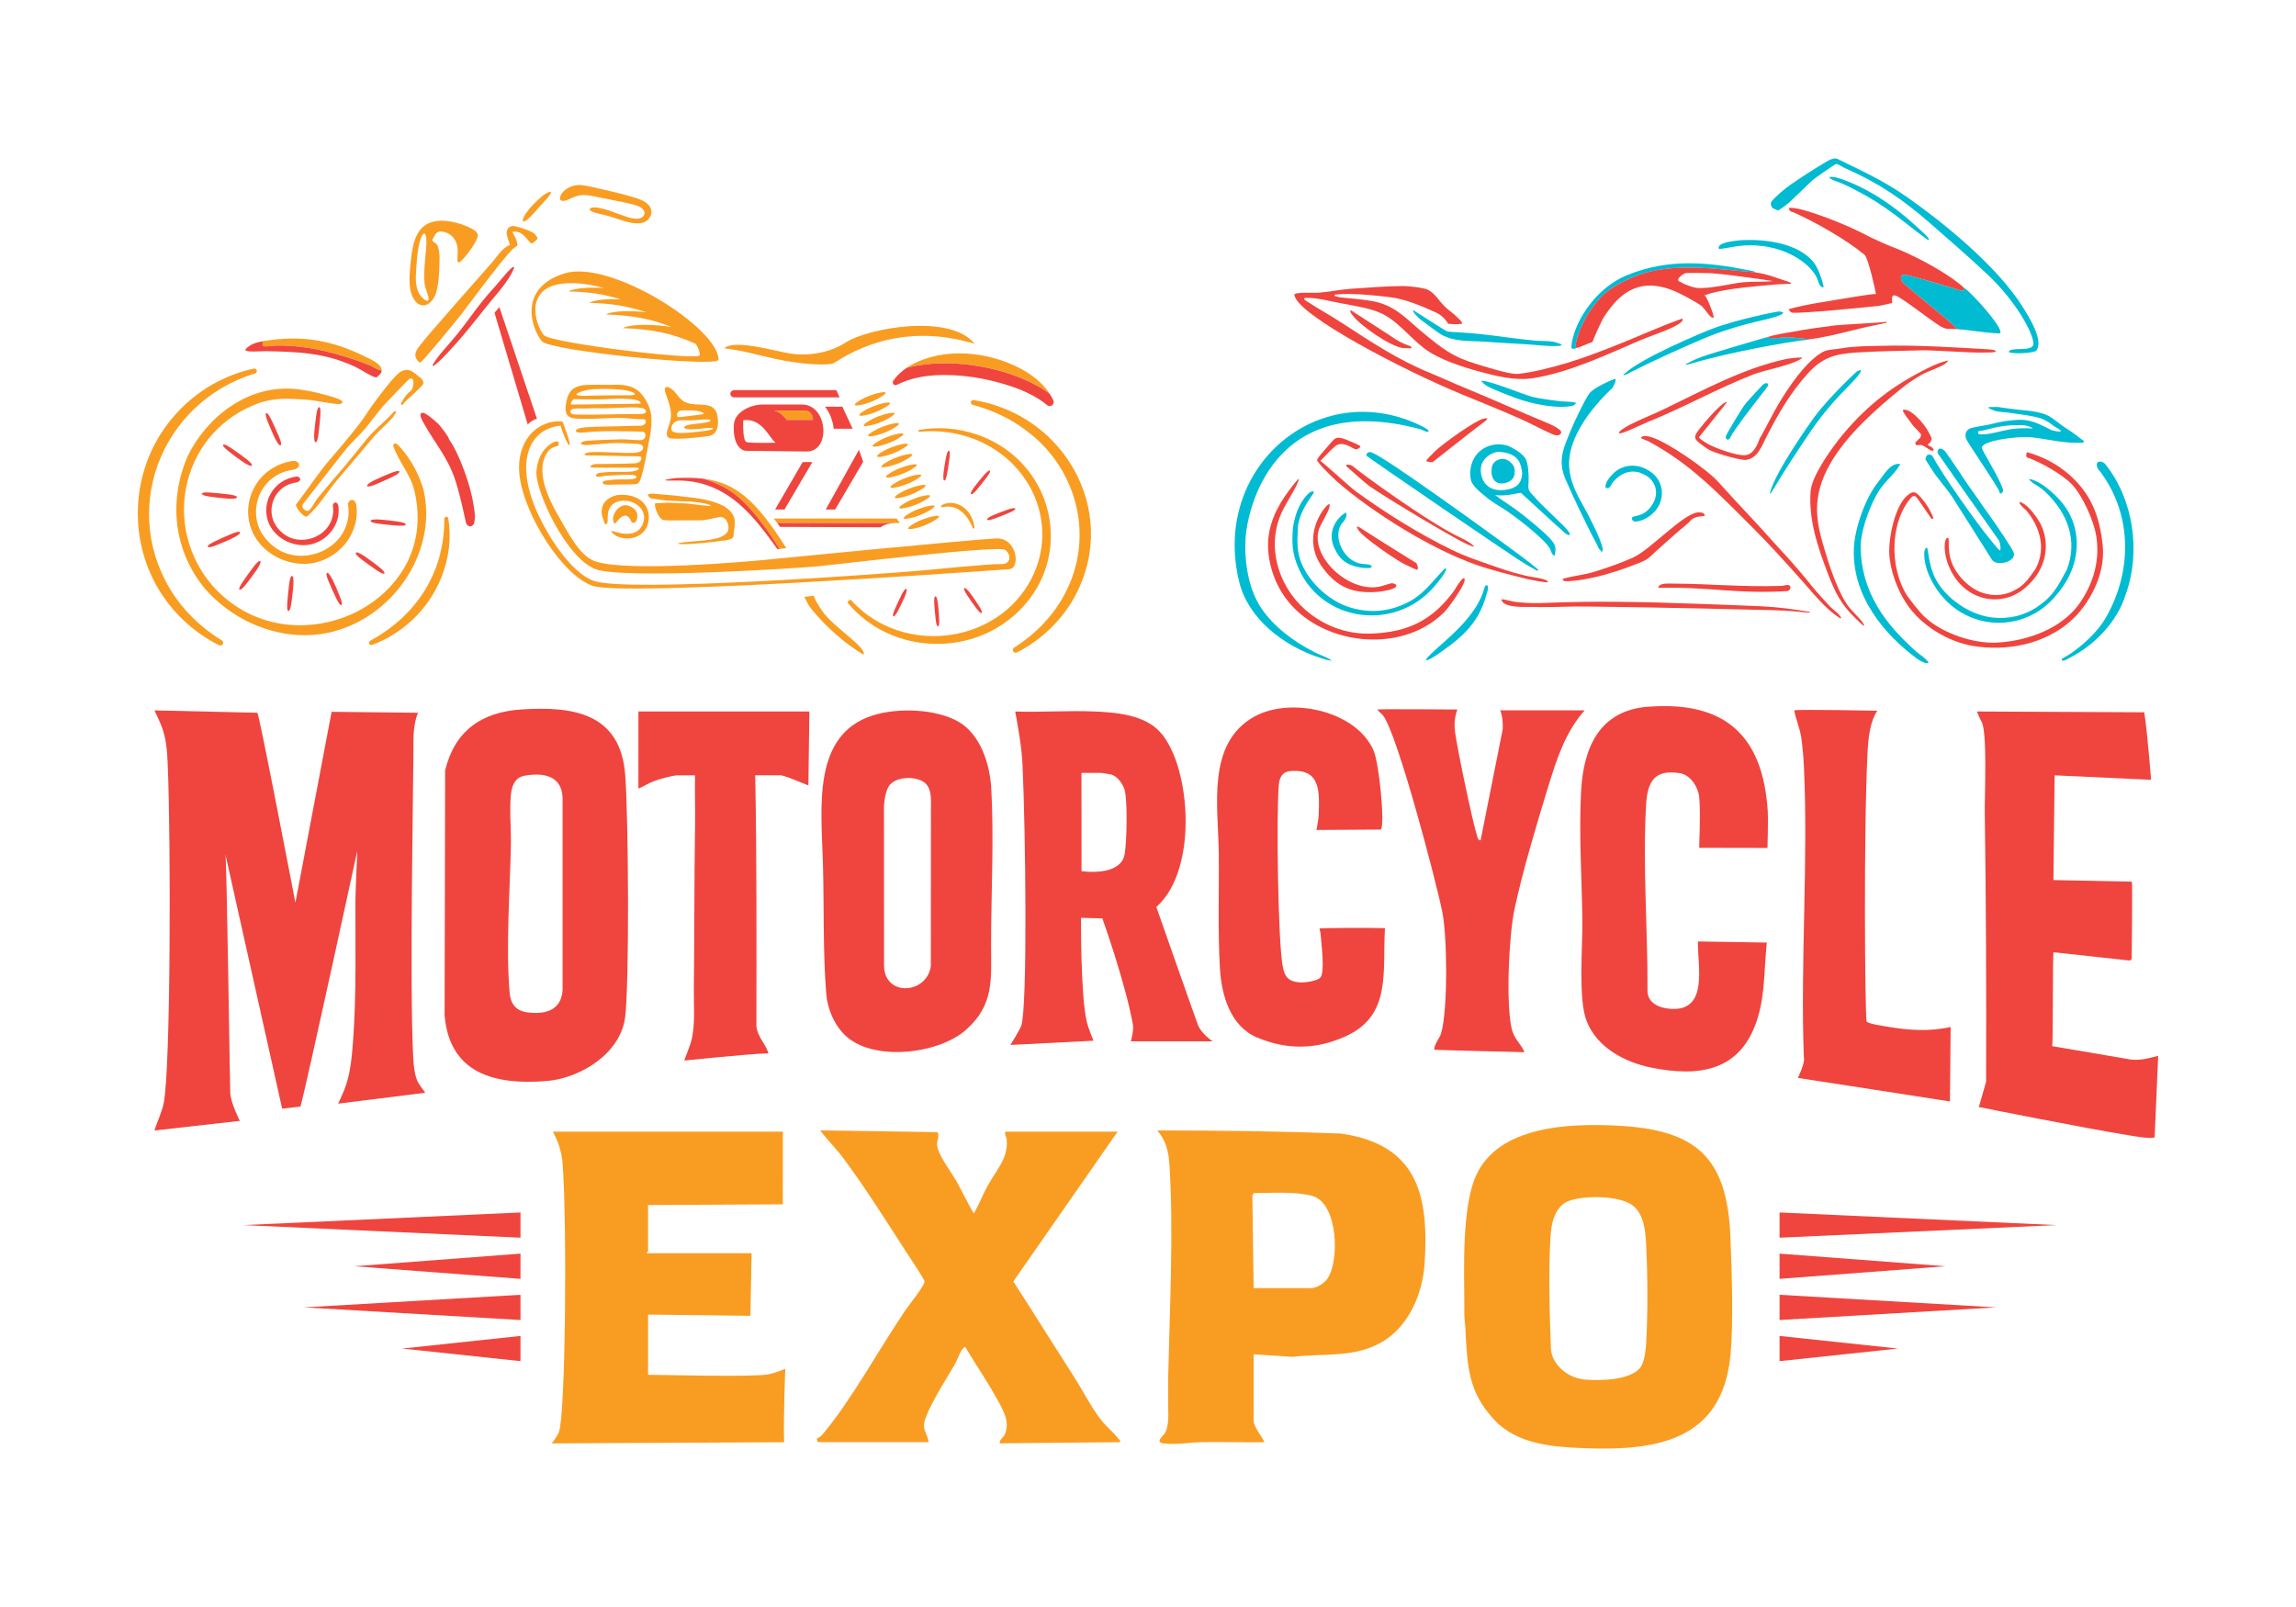 <svg xmlns="http://www.w3.org/2000/svg" id="Layer_4" data-name="Layer 4" viewBox="0 0 1000 700"><defs><style>      .cls-1 {        fill: #ef453e;      }      .cls-2 {        fill: #f99d22;      }      .cls-3 {        fill: #00bbd2;      }    </style></defs><g><path class="cls-2" d="M479.61,618.59c-4.37-5.64-8.13-13.09-12.03-19.17-8.79-13.71-17.41-27.55-26.23-41.22l45.42-65.27h-48.5c-1.31,0,.15,2.69.22,3.45.68,8.31-4.7,13.45-8.43,20.31-2.12,3.89-3.65,8.08-5.94,11.88-2.75-4.51-4.91-9.39-7.51-13.98-2.31-4.07-8.43-11.93-8.5-16.19-.02-1.4,1.31-4.37.05-5.25l-50.89-.75c3.03,4.17,6.78,7.74,9.87,11.88,9.48,12.71,19.13,28,27.78,41.43,1.15,1.78,7.72,11.5,7.75,12.48.06,1.86-6.79,10.26-8.29,12.47-11.45,16.83-23.58,39.34-36.32,54.4-.72.85-2.24,1.52-2.32,1.64-.04.07.39,1.5.47,1.5h48.24c-.16-2.34-1.98-4.78-2.05-7.13-.15-5.2,10.65-21.81,13.68-27.13.74-1.29,2.87-7.52,4.36-7.17,4.16,7.1,8.94,13.96,12.94,21.15,2.8,5.01,6.95,11.03,4.22,16.98-.59,1.29-2.32,2.18-2.21,3.82l52.43-.52c.23-.91-.37-1.05-.78-1.58-2.14-2.77-5.37-5.41-7.42-8.05Z"></path><path class="cls-2" d="M334.3,598.71c-7.98,1.18-42.51.2-52.04.14v-26.22l44.57.53.52-27.27h-45.62c-.14-.38.52-.63.52-.79v-20.19l58.7-.31.03-31.67h-100.15c1.02,2.22,2.03,4.01,2.75,6.42.68,2.26,1.29,5.11,1.46,7.46,2,27.09,1.26,109.45-1.6,116.94-.75,1.98-3.13,4.99-3.13,4.99l101.2-.52c-.36-10.7.52-31.99.52-31.99,0,0-4.78,2.05-7.74,2.49Z"></path><path class="cls-2" d="M583.82,493.75c-26.5-1-53.16-1.33-79.75-1.34,3.75,4.44,4.9,9.18,5.27,14.92,1.85,29.1.1,63.16-.55,92.57-.01.52.01,1.05,0,1.57-.08,3.31.07,6.65,0,9.96-.04,2.23.16,4.63,0,6.82-.14,1.92-.38,4.04-1.3,5.78-.72,1.39-4.83,4.22-.56,4.73,5.49.66,11.36-.49,16.78-.57,9-.14,18.03.15,27.03.02-1.03-2.12-4.72-6.98-4.72-9.17v-29.1l17.05,1.09c13.39-1.61,27,.59,39.07-6.59,11.53-6.85,17.5-21.03,18.34-34.1,1.92-29.89-3.21-51.92-36.65-56.59ZM578.23,556.87c-1.44,2.12-4.75,4.23-7.31,4.23h-24.91l-.55-40.1c-.02-.44.53-1.32.81-1.32,5.44,0,11.43-.34,16.78,0,2.53.16,6.69.6,9.06,1.43,10.64,3.73,11.32,28.08,6.11,35.77Z"></path><path class="cls-2" d="M704.1,490.31c-20.61-1.02-51.68.04-61.34,22.02-6.06,13.81-5.08,40.27-4.99,55.58,0,.17,0,.35,0,.52,0,.35,0,.7,0,1.05,0,.17,0,.35,0,.52.01.7-.02,1.4,0,2.1,0,.17,0,.35,0,.52.05,2.29.42,4.51.52,6.82,0,.1-.01.26,0,.52.87,15.46,1.22,26.21,12.31,38.29,10.19,11.09,26.11,12.09,40.36,12.6,31.13,1.12,59-3.69,62.69-40.13,1.43-14.17.61-37.26.02-51.94-1.4-34.96-15.08-46.76-49.58-48.48ZM716.97,584.98c-.18,3.07-.75,8.77-2.83,11.07-4.7,5.23-17.12,5.4-23.67,4.89-8.54-.66-14.76-7.45-14.97-13.35-.21-5.9-1.48-35.06.03-51.4.46-4.98,2.57-10.99,7.49-12.96,6.6-2.65,22.55-2.55,28.17,1.93,4.97,3.96,5.47,11.34,5.78,17.29.65,12.71.76,29.86,0,42.52Z"></path><path class="cls-2" d="M298.35,175.15c-1.69-.85-2.78-2.33-3.94-3.82-1.3-1.93-5.53-4.78-4.75-.73,1.27,4.14,3.52,8.52,2.18,12.97l-.03.12c-.4,2.14-1.98,4.63-1.16,6.42.8,1.12,2.37.92,3.58.99,2,.04,4.02-.05,5.96-.24,2.79-.32,5.65-.47,8.44-.92,3.12-.44,4.17-3.21,4.1-6.48-.3-10.32-8.64-5.59-14.37-8.31ZM296.22,178.91c.79-.23,2.07-.15,3.33-.16,1.26.02,2.26.04,3.23.13h.11c1.1.12,2.39.35,3.34.92.11.08.21.15.24.28.05.4-1.3.52-3.04.73-2.26.28-5.27.66-6.98.86-.6.04-1.24.2-1.52-.36-.32-.85.31-2.18,1.28-2.41ZM310.44,186.81c-.56.42-1.74.61-2.53.76-2.55.27-14.32,2.2-15.31-.03l-.04-.07c-.53-1.16.18-2.6,1.07-3.36,2.02-1.79,5.46-.77,8.13-1.04,1.06.1,8.5-1.09,7.58.3-1.75,1.41-11.07.97-11.44,2.83.95,1.31,5.08.73,6.86.59.81-.04,6.03-.89,5.67.02Z"></path><path class="cls-2" d="M147.52,176.05h.04s.04,0,.04,0c.49-.05,1.5-.15,1.53-.87.02-.49.04-1.11-6.44-2.91-3.18-.89-6.45-1.64-7.01-1.74-1.63-.31-3.43-.61-5.66-.93l-.11-.02c-22.15-2.7-40.13,12.63-48.13,29.01-4.23,9.7-5.8,20.11-4.56,30.13,1.27,10.25,5.49,19.9,12.2,27.9,11.25,12.79,27.51,20.07,43.31,20.07,4.5,0,8.96-.59,13.26-1.81,26.95-7.66,44.55-35.92,38.42-61.71-2.02-6.74-5.16-12.54-9.6-17.76l-.06-.07c-1.54-1.82-2.31-2.38-2.94-2.14-.25.1-.54.36-.52,1.05l.03.15c1.06,3.03,2.69,5.84,4.27,8.56,1.91,3.3,3.89,6.7,4.8,10.44,6.31,26.07-8.35,44.28-24.17,52.63-18.15,9.58-44.84,9.97-63.55-10.76-10.95-12.57-15.07-29.6-11.01-45.57,4.03-15.83,15.18-28.2,30.6-33.93,6.98-2.59,13.5-2.17,20.4-1.72,2.69.17,5.18.6,7.59,1,2.31.39,4.7.8,7.25.98Z"></path><path class="cls-2" d="M140.26,240.12c-6.57,2.99-16.82,3.49-24.1-4.98-4.21-4.61-5.68-11.03-3.96-17.2,1.71-6.14,6.33-10.87,12.34-12.65,1.12-.33,2.32-.59,3.65-.77l.17-.02.16-.07c.55-.25,1.82-.85,1.72-2.03-.11-1.16-1.39-1.5-1.87-1.62l-.22-.06-.23.03c-7.61.95-14.12,5.46-17.42,12.05-4.09,7.94-2.96,17.64,2.81,24.15,4.64,5.46,11.95,8.67,19.03,8.67,1.79,0,3.57-.21,5.28-.63,11.46-2.85,19.17-13.83,17.57-25l-.03-.13c-.16-.6-.53-2.01-1.72-2.11-.74-.07-1.34.39-1.78,1.35l-.15.33.06.36c0,.05.02.11.03.16,0,.03.01.06.02.09,1.24,8.49-3.22,16.38-11.38,20.1Z"></path><path class="cls-2" d="M156.27,184.98c-4.47,5.72-9.23,11.3-13.77,16.62-3.13,3.67-6.04,8.07-8.98,11.96-.55.72-4.2,5.82-4.56,6.17-.69.65,3.46,6.36,4.92,5.13,4.9-4.11,8.93-11.08,13.15-15.96,5.2-6.02,10.38-12.32,15.56-18.4,2.53-2.97,5.69-5.48,8.28-8.46.6-.69,1.09-1.71,1.84-2.56l-.99-.34c-4.12,4.73-9.67,8.73-13.44,13.94-.05.06-8.25,10.1-8.25,10.1-.3.31-11.09,12.94-11.64,13.77-.23.34-.47.57-.57.72-.26.39-.51.91-.89,1.46-.82,1.18-1.22,2.26-2.36,3.2-1.15.94-4-1.33-2.37-3.08.21-.23,17.66-22.67,19.18-24.43,2.42-2.79,5.43-5.4,7.82-8.3,3.78-4.59,6.05-8.2,10.39-12.52.83-.82,8.4-8.87,8.79-8.97,2.47-1.23,2.01,4.34.19,5.51-1.12.72-2.54,2.72-3.13,3.82-.24.45-.89,1.46-.89,1.46.14.05.23.74.72.57,2.02-2.52,4.75-4.5,6.89-6.76,1.81-1.92,3.4-2.45,1.18-4.99-.21-.24-.71-.37-1.03-.67-.79-.71-1.75-1.56-2.94-2.22-1.69-.94-2.79-.78-4.58,0-2.6,1.13-9.68,10.84-11.8,13.65-2.34,3.11-4.32,6.53-6.73,9.6Z"></path><path class="cls-2" d="M114.63,150.75c1.36.39,4.58-.28,6.13-.28,14.08,0,27.02,3.49,40.03,8.51,1.9.73,3.44,2.27,5.43,2.33.05-2.88-5.1-4.91-7.22-5.97-14.28-7.12-27.42-9.46-43.78-6.84-.07.01-.15.02-.22.04-.83.27-.81,2.07-.36,2.19Z"></path><path class="cls-2" d="M181.63,156.77c.24.34.99,1.11,1.37,1.17.77.11,16.06-18.71,17.52-20.51,2-2.47,17.54-23.8,22.87-29.01.43-.42,1.83-1.17,2-1.71.03-.11-.4-1.98-.48-2.18-.25-.61-1.75-3.56-1.75-3.56,1.57-.23,2.84-.02,4.16.92,1.13.81,2.86,3,3.92,4.12,1.14.13,2.5-1.78,2.64-1.72l.27-.68c-.21-.11-.9-1.38-1.19-1.68-1.33-1.36-8.47-3.66-9.77-3.49-1.61.21-2.36,1.28-2.53,2.8-.16,1.43,1.52,5.46,1.52,5.46-3.24.98-5.99,5.4-8.04,7.8-2.22,2.6-27.21,30.65-31.09,35.76-1.51,1.99-3.17,4.02-1.42,6.49Z"></path><path class="cls-2" d="M229.69,95.65c1.84-1.51,3.8-3.97,5.48-5.81,1.36-1.59,2.84-2.97,4.09-4.63l.05-.07c2.34-3.35-2.24-.56-3.29.4-2.58,2.16-5.17,4.78-6.99,7.44-1.15,1.62-2.59,5.06.66,2.67Z"></path><path class="cls-2" d="M266.25,231.42c-.01.13-.17.03.05.26.97,1.01,1.61,1.7,3.32,2.27,6.23,2.08,13.03-1.32,12.96-8.64-.08-7.59-7.09-10.42-13.82-9.65-.02,0-.09.01-.11.02-3.7.94-6.4,2.96-6.61,6.92-.09,1.77.7,3.51,1.15,4.94.15.48.3.82.54.8.86-.06.96-.86.92-2.17-.12-4.2,1.33-7.58,6.35-8.03,6.12-.54,11.74,4.67,8.66,10.75-2.1,4.14-6.82,4.09-10.75,3.04-.84-.22-1.6-.52-2.37-.6-.17-.02-.28-.04-.3.09Z"></path><path class="cls-2" d="M268.34,227.63c2.08-2.93,4.86-4.82,6.63-.4.19.47.86.57,1.37.43,1.1-.5,1.36-2.32,1.19-3.67-.27-1.74-1.83-2.95-3.38-3.58l-.1-.04c-3.13-1.28-6.1,1.6-6.91,4.51-.39,1.48.22,4.11,1.19,2.75Z"></path><path class="cls-2" d="M248.63,86.43c1.41-.67,2.85-1.25,4.39-1.4,2.79-.29,5.59.48,8.32,1.02,4.78,1.01,9.7,1.82,14.47,3.03,1.41.38,3.15.97,4.07,1.95,1.85,1.88.35,4.06-2.03,4.22-1.73.21-3.57-.4-5.2-.92-4.24-1.33-8.34-3.32-12.79-3.95-2.02-.2-4.02.36-2.5,1.5l.05.03c.78.52,2.06.86,3.07,1.07,1.91.39,3.89.92,5.86,1.54,4.23,1.17,9.58,3.76,13.95,2.38,2.4-.83,4.07-3.55,3.18-5.94-.72-2.25-3.32-3.61-5.54-4.39-7.01-2.3-14.32-3.82-21.55-5.44-2.16-.46-4.46-.8-6.6-.22-2.43.56-5.38,2.64-5.88,5.12-.22,2.65,3.33,1.11,4.72.4Z"></path><path class="cls-2" d="M190.11,126.88c.7-2.57.97-5.25,1.12-7.92.06-3.61.78-9.05-.73-12.04-.31-.57-.79-.97-1.3-1.32-.53-.42-1.18-.67-.75-1.42.52-.93,1.09-2.42,2.12-3.01,1-.67,2.89-.27,4.29.35,2.56,1.16,4.3,3.92,4.42,6.8.11,1.23.03,2.71-.04,3.84-.02,1.11-.26,2.21.78,2.07,1.85-.74,8.94-10.21,8.01-12.28l-.02-.05c-.6-1.31-1.73-1.9-3.87-2.95-1.97-.93-4.09-1.63-6.3-2.12-5.22-1.3-11.67-1.1-15.08,3.64-3.06,4.09-3.5,10.18-4.07,15.35-.36,4.98-1.06,11.05,2.07,15.22,3.61,4.48,8.23.65,9.34-4.16ZM181.25,117.28c.26-3.5.48-6.92,1.17-10.35l.03-.13c2.01-8.51,3.99-5.31,3.04,2.24-.36,4.82-1.03,9.73-.55,14.55.28,2.06,1.42,4.54,1.65,5.89.53,2.76-1.75,1.22-2.8.03-3.07-3.12-2.81-8.13-2.53-12.23Z"></path><path class="cls-2" d="M279.31,171.53c-3.42-3.85-8.16-4.12-13.07-3.9-3.19.07-6.33-.1-9.53,0-4.05.07-7.84.69-9.45,5.15l-.03.09c-.78,2.36-1.53,6.13-.1,8.01,1.09,1.33,3.1,1.4,4.7,1.5,7.71.41,15.93-.86,23.61,0,1.3.17,2.95.25,4.11.22.84-.01,1.49.01,1.69.78.27,1.38-1.31,2.2-2.51,2.09-1.42,0-2.91-.02-4.35.05-6.36.31-12.66.15-19.05.59-1.12.09-2.44.23-3.46.6-.82.32-1.55.9-.72,1.43.91.44,2.11.32,3.15.24,8.47-.88,17.14-.49,25.65-.36,1.58.42,1.5,2.73.13,3.43-.38.2-.84.28-1.36.29-2.64-.02-5.31-.39-7.96-.38-5.01.22-10.03.25-15.05.63-.77-.02-4.11.84-2.02,1.68,1.14.34,2.58.14,3.81.07,1.94-.15,3.88-.35,5.82-.5,3.88-.33,7.72-.28,11.57-.05,1.5.29,4.64-.32,5.23,1.53.16,2.33-3.12,2.54-4.78,2.55-5.81.16-11.76-.52-17.56-.35-.98.03-2.5.21-3.15.85-.32.45.52.58.91.58,4.04.09,18.68.36,22.72.45.35.01.76.03.96.3.29.39.2,1.23-.46,1.88-.53.55-1.51.81-2.31.83-5.59.29-11.16.23-16.75.32-2.17,0-4.21,1.69-.54,1.57,4.49,0,10.47,0,14.94,0,1.3.03,3.59-.1,3.97.18.38.28.02.57-.43.83-.59.33-1.49.59-2.25.67-4.09.42-8.23-.09-12.3.4-1.14.18-3.06,0-3.55,1.24-.03.26.17.46.55.57,1.22.3,2.52-.27,3.86-.37,3.63-.17,7.49-.52,11.12-.38.8,0,3.16.59,1.67,1.49-.82.4-2,.45-2.95.48-3.23.04-5.74-.06-8.66.37-.71.09-1.45.13-2.06.42-.95.41-.75,1.08.32,1.43,1.81.3,2.95-.03,5.29.03,2.04-.03,4.2-.07,6.15-.1,1.5-.02,2.48,0,3.08-.48,1.3-1.26,1.71-4.05,2.27-5.88,1.16-5.09,2.08-10.3,3.05-15.41.44-2.85.71-5.78.39-8.63-.63-3.25-2.14-6.6-4.34-9ZM258.09,169.55c3.2-.21,16.25-.51,18.48,2.03v.03c-.14.53-1.36.54-1.98.58-5.63,0-11.33-.02-16.94.18-1.92.02-3.94.19-5.83-.11-.46-.09-.74-.23-.75-.41.44-1.25,5.63-2.23,7.03-2.3ZM248.83,175.23c.32-.68.46-.86,1.04-1.36.03-.02,9.82.26,12.83.07,3.88-.22,7.62-.41,11.73-.1,1.43.14,3.21.31,4.25,1.12l.04.03c1.5,1.29-2.04.76-2.79.89-2.93.04-5.92.08-9.67.13-7.32.05-14.67.29-17.38.19-.44-.13-.22-.65-.07-.96ZM279.08,180.35c-9.3-.11-18.69.46-27.98.22-.73,0-1.67-.05-2.21-.45l-.05-.04c-.66-.45-.63-1.35.2-1.79,2.06-.71,5.01-.2,7.19-.39,1.74-.07,3.27-.12,4.99-.07,5.5.14,11.56-.6,16.93-.29.85.07,1.65.13,2.41.56.46.27.76.66.79,1.02.08.97-1.42,1.25-2.28,1.23Z"></path><path class="cls-2" d="M285.98,215.17c-4.16-.47-4.69.29-2.49,1.92,1.82.33,4.78.65,6.71.96l9.15.4h.05c2.63.03,5.58.46,7.87.94l.12.03c6.28,1.62-2.21.71-4.66.31-.76-.1-1.88-.22-2.95-.37l-9.07-.41c-1.62.23-3.65.11-5.16.26-1.14.08,1.14,7.11,3.54,7.32,2.6.33,5.82.08,9,.1,2.4-.01,4.89.08,7.27.02,6.88-.39,9.73-3.75,11.66,1.45,1.96,6.04-6.14,7.07-13.71,7.62-1.96.16-3.77.3-5.51.51-4.73.6-1.93.9,1.63.77,5.02-.19,10.04-.78,14.9-1.42,2.63-.45,5.28-.46,5.16-2.53.19-3.05,1.53-6.39-.69-9.42-2.75-4.15-10.12-5.97-16.39-6.75-4.62-.61-9.46-1.15-14.17-1.5-.74-.05-1.51-.13-2.27-.22Z"></path><path class="cls-2" d="M376.04,285.17c1.86-2.89-12.63-11.69-17.64-18.63-1.55-2.28-3.07-4.42-3.97-7.02l-4.05.45c.65,1.56,1.79,3.75,2.81,5.06,6.44,7.9,14.15,14.84,22.85,20.13Z"></path><path class="cls-2" d="M442.89,284.21c9.53-4.84,17.86-12.37,23.55-21.48,22.49-36.6-.91-81.67-42.35-88.48-1.42-.18-1.69,1.8-.44,2.11,8.5,2.25,16.51,5.98,23.47,11.3,22.12,16.51,29.77,46.37,16.67,70.97-.16.32-1.16,2.1-1.29,2.36-.19.32-.67,1.03-.87,1.36-1.87,3.02-4.12,6.01-6.54,8.6-3.9,4.28-8.44,8-13.38,11.15-1.29.85-.18,2.75,1.19,2.1Z"></path><path class="cls-2" d="M162,280.93c5.4-1.96,10.47-4.91,14.96-8.59,13.56-10.96,21.15-29.23,18.28-46.54-.19-1.05-1.71-.88-1.72.14,0,2.78-.14,5.54-.49,8.26-.34,2.68-.92,5.43-1.57,8.04-2.83,10.52-8.79,20.09-16.83,27.4-4.03,3.68-8.55,6.83-13.42,9.52-.42.22-.62.73-.45,1.18.18.5.74.76,1.24.58Z"></path><path class="cls-2" d="M75.64,265.74c1.14,1.2,2.6,2.92,3.83,4.02,4.74,4.56,10.13,8.42,15.99,11.31.55.27,1.24.08,1.56-.45.35-.57.17-1.31-.4-1.66-5.36-3.29-10.27-7.23-14.51-11.79-1.11-1.1-2.41-2.78-3.44-3.95-.78-1.07-1.65-2.19-2.42-3.27-24.86-36.25-6.85-84.54,34.86-97.31.53-.16.86-.7.74-1.25-.12-.58-.7-.95-1.28-.83-6.37,1.35-12.54,3.76-18.25,7.01-5.68,3.3-10.89,7.47-15.35,12.35-20.98,22.67-22.67,57.83-4.06,82.46.87,1.11,1.84,2.26,2.72,3.37Z"></path><path class="cls-2" d="M396.51,159.18c-.57.34-1.12.69-1.67,1.07,20.17-5.37,47.67.43,62.36,11.28-3.05-4.75-7.83-8.32-12.7-10.99-14.41-7.51-33.41-9.52-47.99-1.36Z"></path><path class="cls-2" d="M425.18,189.18c-7.99-2.7-16.61-3.37-24.81-1.93-.21.04-.37.24-.35.46.02.23.23.4.46.38,11.69-1.17,23.55,1.59,33.28,8.06,17.67,11.72,25.26,33.82,16.63,53.49-12.59,28.55-50.89,36.1-74.62,16.63-1.72-1.45-3.44-3.01-4.93-4.69-.36-.43-.43-.35-1.23.05-.53.73-.59.79-.2,1.2,1.19,1.4,2.45,2.77,3.8,4.01,17.3,16.52,45.44,18.19,64.77,4.17,31.57-22.79,23.7-69.45-12.79-81.84Z"></path><path class="cls-2" d="M258.19,255.2c13.34,4.56,156.73-5.51,181.31-7.26,5.18-.37,3.39-13.65-5.36-13.4-8.74.25-95.9,8.83-101.26,9.36-5.36.53-60.87,5.62-74.14.42-6.49-2.54-11.37-12.39-15.9-20.23-6.1-10.55-9.19-21.09-3.96-27.71.9-1.14,2.47-1.78,4.06-2.14.84-1.1.43-2.39-1.14-1.87-2.24.75-7.23,3.96-8.15,12.67-.86,8.13,12.7,37.83,25.59,42.84,11.78,4.58,88.05-.33,97.1-1.21,8.33-.81,78.49-9.27,81.41-7.16,2.93,2.1,2.52,6.44-1.7,6.2-4.21-.23-33.55,2.7-33.55,2.7-16.74,1.52-129.61,9.84-143.94,4.6-9.75-3.57-19.08-18.4-23.56-27.65-11.4-23.55-4.85-38.55,9.11-39.94,0,0,2.81,8.52,3.84,8.4,1.03-.12-2.95-10.19-2.95-10.19-9.83-1.17-20.95,7.61-18.61,24.35,2.34,16.73,18.46,42.66,31.8,47.22Z"></path><path class="cls-2" d="M363.36,158.06c14.67-9.6,35.3-16.12,61.12-8.28-10.53-13.4-46.54-6.87-56.12-.61-6.85,4.48-16.06,5.97-23.52,4.92-7.46-1.05-24.75-6.52-29.49-2.37,9.99,1.29,10.97,2.11,22.56,4.65,11.59,2.55,23.5,2.97,25.45,1.7Z"></path><path class="cls-2" d="M350.85,178.85l-13.6-.03c3.63,1.08,5.38,4.13,5.38,4.13h11.43c.31-1.59-.99-3.86-3.2-4.09Z"></path><path class="cls-2" d="M319.58,214.89c10.08,7.43,19.92,24.23,19.92,24.23l2.96-.39c-13.17-20.86-22.18-28.43-35.89-30.18,4.27,1.36,9,3.38,13.01,6.34Z"></path><path class="cls-2" d="M397.05,228.69c-.51.39-1.54.91-1.49,1.55.45.47,1.57.14,2.24.06,3.34-.65,6.77-2.02,9.58-3.83.56-.38,1.23-.78,1.56-1.32.05-.07.05-.2.04-.24l-.03-.05c-.51-.41-1.62-.08-2.32,0-3.34.65-6.78,2.02-9.58,3.82Z"></path><path class="cls-2" d="M407.01,220.37c-.51-.41-1.62-.08-2.32,0-3.34.65-6.78,2.02-9.58,3.82-.51.39-1.54.91-1.49,1.55.45.47,1.57.14,2.24.06,3.34-.65,6.77-2.02,9.58-3.83.56-.38,1.23-.78,1.56-1.32.05-.07.05-.2.04-.24l-.03-.05Z"></path><path class="cls-2" d="M405.08,215.88c-.51-.41-1.62-.08-2.32,0-3.34.65-6.78,2.02-9.58,3.82-.51.39-1.54.91-1.49,1.55.45.47,1.57.14,2.24.06,3.34-.65,6.77-2.02,9.58-3.83.56-.38,1.23-.78,1.56-1.32.05-.07.05-.2.04-.24l-.03-.05Z"></path><path class="cls-2" d="M403.14,211.4c-.51-.41-1.62-.08-2.32,0-3.34.65-6.78,2.02-9.58,3.82-.51.39-1.54.91-1.49,1.55.45.47,1.57.14,2.24.06,3.34-.65,6.77-2.02,9.58-3.83.56-.38,1.23-.78,1.56-1.32.05-.07.05-.2.04-.24l-.03-.05Z"></path><path class="cls-2" d="M401.2,206.91c-.51-.41-1.62-.08-2.32,0-3.34.65-6.78,2.02-9.58,3.82-.51.39-1.54.91-1.49,1.55.45.47,1.57.14,2.24.06,3.34-.65,6.77-2.02,9.58-3.83.56-.38,1.23-.78,1.56-1.32.05-.07.05-.2.04-.24l-.03-.05Z"></path><path class="cls-2" d="M399.27,202.43c-.51-.41-1.62-.08-2.32,0-3.34.65-6.78,2.02-9.58,3.82-.51.39-1.54.91-1.49,1.55.45.47,1.57.14,2.24.06,3.34-.65,6.77-2.02,9.58-3.83.56-.38,1.23-.78,1.56-1.32.05-.07.05-.2.04-.24l-.03-.05Z"></path><path class="cls-2" d="M397.33,197.94c-.51-.41-1.62-.08-2.32,0-3.34.65-6.78,2.02-9.58,3.82-.51.39-1.54.91-1.49,1.55.45.47,1.57.14,2.24.06,3.34-.65,6.77-2.02,9.58-3.83.56-.38,1.23-.78,1.56-1.32.05-.07.05-.2.04-.24l-.03-.05Z"></path><path class="cls-2" d="M395.39,193.45c-.51-.41-1.62-.08-2.32,0-3.34.65-6.78,2.02-9.58,3.82-.51.39-1.54.91-1.49,1.55.45.47,1.57.14,2.24.06,3.34-.65,6.77-2.02,9.58-3.83.56-.38,1.23-.78,1.56-1.32.05-.07.05-.2.04-.24l-.03-.05Z"></path><path class="cls-2" d="M393.46,188.97c-.51-.41-1.62-.08-2.32,0-3.34.65-6.78,2.02-9.58,3.82-.51.39-1.54.91-1.49,1.55.45.47,1.57.14,2.24.06,3.34-.65,6.77-2.02,9.58-3.83.56-.38,1.23-.78,1.56-1.32.05-.07.05-.2.04-.24l-.03-.05Z"></path><path class="cls-2" d="M391.52,184.48c-.51-.41-1.62-.08-2.32,0-3.34.65-6.78,2.02-9.58,3.82-.51.39-1.54.91-1.49,1.55.45.47,1.57.14,2.24.06,3.34-.65,6.77-2.02,9.58-3.83.56-.38,1.23-.78,1.56-1.32.05-.07.05-.2.04-.24l-.03-.05Z"></path><path class="cls-2" d="M389.59,180c-.51-.41-1.62-.08-2.32,0-3.34.65-6.78,2.02-9.58,3.82-.51.39-1.54.91-1.49,1.55.45.47,1.57.14,2.24.06,3.34-.65,6.77-2.02,9.58-3.83.56-.38,1.23-.78,1.56-1.32.05-.07.05-.2.04-.24l-.03-.05Z"></path><path class="cls-2" d="M387.65,175.51c-.51-.41-1.62-.08-2.32,0-3.34.65-6.78,2.02-9.58,3.82-.51.39-1.54.91-1.49,1.55.45.47,1.57.14,2.24.06,3.34-.65,6.77-2.02,9.58-3.83.56-.38,1.23-.78,1.56-1.32.05-.07.05-.2.04-.24l-.03-.05Z"></path><path class="cls-2" d="M385.71,171.02c-.51-.41-1.62-.08-2.32,0-3.34.65-6.78,2.02-9.58,3.82-.51.39-1.54.91-1.49,1.55.45.47,1.57.14,2.24.06,3.34-.65,6.77-2.02,9.58-3.83.56-.38,1.23-.78,1.56-1.32.05-.07.05-.2.04-.24l-.03-.05Z"></path><path class="cls-2" d="M245.77,119.11c-20.01,6.32-14.53,23.5-9.83,29.49,3.39,4.33,77.01,11.59,77.01,8.08,0-13.72-47.16-43.89-67.18-37.57ZM270.27,130.36c-5.31-.2-10.89.12-13.72,1.59,10,.18,16.26,1.32,24.98,4.05-6.22-.68-14.11-.8-17.69.96,11.72.47,19.42,1.82,28.52,5.46-6.38-1.01-16.85-1.61-21.14.5,13.1.52,21.18,2.14,31.79,6.84,1.18,1.81,1.81,3.48,1.76,4.92-.1,2.67-64.99-5.28-67.87-8.68-3.98-4.71-8.81-21.31,9.37-22.57,5.22-.36,11.01.45,16.84,2.04-5.82-.36-12.46-.15-15.63,1.49,9.14.17,15.17,1.13,22.8,3.39Z"></path><path class="cls-2" d="M410.46,220.98c6.49-1.63,11.06,3.43,13.21,9.01.06.16.23.27.41.25.22-.02.37-.22.35-.43-.17-1.62-.64-3.24-1.4-4.73-2.28-4.71-8.06-7.72-12.93-4.97-.48.27-.17,1.02.36.88Z"></path><polygon class="cls-2" points="389.73 227.83 391.88 227.84 390.52 225.87 337.02 225.87 338.47 227.77 389.73 227.83"></polygon></g><g><path class="cls-3" d="M786.01,147.55c-4.07-.32-6.57-1.04-11.34-.36-.12.02-.22.03-.3.03-1.96.2-5.51-.13-4.82-.35,0,0-23.49,6.77-28.56,8.62-1.43.52-7.2,2.99-6.79,3.4.29.3,7.73-2.45,24.47-5.95,16.74-3.5,25.78-4.65,27.2-4.77,1.03-.09,2.19-.29,3.27-.53-.83.08-1.45.02-3.13-.11Z"></path><path class="cls-3" d="M686.48,151.6c-.1-.39-.15-.75-.17-1.09-.05-1.04.22-1.96.55-3.07,1.76-5.94,5-11.87,9.07-16.44.55-.61,3.79-5.9,17.35-11.03,15.52-5.88,35.69-2.55,49.53-1.47.6.05,1.19.12,1.77.2-.2-.55-1.96-.78-2.36-.86-18.83-3.81-35.55-5.29-53.61,2.03-12.83,5.2-22.23,18.87-24.03,29.47-.09.53-.26,1.96-.02,2.34.4.6,1.36.16,1.92-.07Z"></path><path class="cls-3" d="M854.76,126.57c-.84.1-2.34-.5-2.8-.68-.02,0-.03-.02-.05-.02-1.57-.55-19.59-5.81-21.74-6.14-2.18-.33-2.68.4-1.95,2.62.51,1.55,21.83,17.85,24.15,21.03,0,0-.03,0-.03,0,6.03.41,12.25,1.66,18.3,1.85,3.92.12-10.83-16.97-15.78-20.34.24.36.49.85.46,1.29-.07.24-.28.35-.57.38Z"></path><path class="cls-3" d="M596.53,196.9c-.07,0-1.42.12-1.43,1.57,0,.29,66.48,45.84,69.48,47.38.93.48,2.62,1.55,3.65,2.06.35.17,1.56,1.27,1.72.25-1.17-.9-2.29-2-3.51-2.93-10.24-7.9-52.42-38.25-63.79-45.23-1.32-.81-4.91-3.17-6.13-3.09Z"></path><path class="cls-3" d="M575.22,286.66c1.46.47,3.43,1.1,4.86,1.12-2.15-1.6-4.97-2.37-7.39-3.6-9.3-4.73-17.99-11.2-23.46-19.43-5.81-8.76-7.44-21.25-6.66-31.27.72-9.18,10.27-64.3,76.3-46.45.6.16,3.09,1.76,3.33.74.21-.9-5.77-3.48-6.78-3.9-43.56-18.03-87.68,21.08-75.68,69.66,3.9,15.79,18.94,27.79,35.48,33.11Z"></path><path class="cls-3" d="M695.25,236.63c.76,1.36.7,2.08,1.9,3.2.24.22.18.87.69.33,1.39-1.49-4.94-13.48-5.64-14.94-2.98-6.15-7.54-11.93-8.64-20.54-2.18-17.08,17.95-34.91,18.44-35.4.86-.87,2.38-4.51,1.34-4.23-1.1.3-9.13,3.66-11.16,6.4-2.03,2.74-6.77,12.88-7.91,15.7-2.97,7.32-5.98,13-2.62,21.15,2.13,5.2,9.94,21.77,13.6,28.33Z"></path><path class="cls-3" d="M686.46,175.5c-1.99-.7-4.85-.47-7.02-.73-3.08-.37-9.37-1.17-12.33-2-4.67-1.31-17.86-6.86-21.8-6.92-.45.3,1.99,2.11,2.35,2.32,2.52,1.51,12.42,5.25,15.15,6.11,6.69,2.1,15.99,3.8,22.07,2.48.57-.13,1.77-1.18,1.58-1.25Z"></path><path class="cls-3" d="M917.32,268.8c-3.82,6.74-10.52,12.53-15.78,16.09-2.06,1.4-3.83,1.94-3.61,2.54.42,1.17,3.39-.84,4.2-1.26,10.41-5.46,20.1-15.54,23.64-27.09,6.83-18.65,3.44-41.66-8.9-57-1.52-1.72-4.93-1.48-3.14,2.09,14.67,18.32,15.52,43.57,3.59,64.63Z"></path><path class="cls-3" d="M568.75,216.14c-2.2,2.61-3.78,5.99-4.68,9.23-.47,1.71-.81,3.4-1.02,5.07.13.2-.81,6.71.83,12.42,7.93,27.64,43.1,33.87,61.24,12.13,1.47-1.76,3.89-4.74,4.68-6.61.09-.21.11-1.36-.65-.59-4.86,4.92-8.66,10.55-14.89,14-8.17,4.52-16.87,5.55-25.86,2.93-8.99-2.62-17.93-10.52-21.56-19.41-2.78-6.81-1.41-13.39-1.56-15.81.02-.17.04-.34.07-.51,1.18-7.68,6.22-12.76,6.97-14.7,0,0-.96-1.24-3.56,1.85Z"></path><path class="cls-3" d="M774.84,135.67c-.65-.06-18.52,3.48-29.13,7.54-3.59,1.37-30.68,12.56-38.15,19.57-.18.17-.73.38-.29.69,1.27-.41,1.61-.66,2.59-1.16,10.28-5.22,20.45-9.81,31.04-14.37,8.67-3.73,17.36-6.32,26.52-8.41,8.49-1.94,11.49-3.49,7.42-3.87Z"></path><path class="cls-3" d="M772.52,212.88c5.27-8.85,10.76-17.17,16.57-25.67,4.76-6.96,10.08-13.06,16-19.01,5.48-5.52,7.01-8.12,3.75-6.46-.52.27-12.31,11.47-18.39,19.6-2.05,2.75-17.16,24.13-19.46,32.99-.06.22-.37.64.11.66.77-.91.9-1.26,1.4-2.11Z"></path><path class="cls-3" d="M586.35,223.38c-.2-.65-9.43,5.54-5.31,15.06,2.33,5.39,5.59,7.76,11.57,8.8.97.17,4.22.47,4.74-.18.34-.43-.22-.75-.72-1.01-.27-.14-2.41-.38-3.01-.42-8.27-.49-13.85-12.4-8.84-17.99,1.81-2.02,1.8-3.52,1.57-4.27Z"></path><path class="cls-3" d="M891.26,261.29c-.94.85-3.16,2.52-4.51,3.43-5.56,3.51-11.82,4.98-18.72,4.3-8.82-.88-18.7-6.92-23.88-14.93-4.19-6.48-4.06-13.6-4.81-15.53,0,0-1.46-.28-1.23,3.74.2,3.39,1.32,6.96,2.82,9.95,11.72,23.38,40.93,24.92,55.24,6.28,3.08-3.64,5.54-7.9,7-12.68,2.81-9.22,1.28-19.29-5.17-27.02-2.74-3.29-7.65-7.71-11.39-9.33-.85-.37-2.01-.81-2.91-.79-.08.26,1.58,1.59,1.82,1.76,1.97,1.33,3.13,1.79,5.08,3.6,10.22,9.53,14.38,21.68,9.58,34.08-2.56,4.71-4.87,9.47-8.93,13.14Z"></path><path class="cls-3" d="M802.42,79.98c11.53,5.38,18.36,9.9,28.25,17.69,2.96,2.34,5.97,4.65,9.02,6.88.7.08.32-.58.13-.87-.86-1.3-3.72-3.73-5.01-4.93-8.89-8.3-20.07-16.12-31.58-20.32-2.04-.75-4.16-1.56-6.38-1.35-.08.43.2.63.51.84,1.07.72,3.72,1.44,5.06,2.06Z"></path><path class="cls-3" d="M623.33,286.79c1.61-.82,6.03-3.98,8.6-5.93,7.37-5.58,12.77-12,15.29-21.27.26-.95,1.35-3.43.65-4.49-.08-.12-.85-.47-1.24.6-3.22,13.06-17.22,23.12-23.38,29.12-4.8,4.68-.25,2.14.07,1.98Z"></path><path class="cls-3" d="M827.66,202.14c-4.28-.73-6.88,4.41-9.61,7.79-5.73,7.09-10.23,20.24-10.61,28.78-.94,20.98,13.36,37.86,27.86,48.49.83.61,4.17,2.42,4.68,1.38-1.47-2.14-3.37-2.98-5.22-4.62-13.12-11.63-24.14-25.46-24.37-45.8-.08-6.9,4.67-20.83,9.99-27.11,2.36-2.78,5.61-5.78,7.27-8.9Z"></path><path class="cls-3" d="M756.56,107.24c19.63-2.55,33.3,8.2,35.26,15.08.74,2.59,1.82,2.9,2.32,2.9s-1.68-7.72-4.09-10.79c-9.1-11.55-31.24-9.96-32.97-9.68-1,.17-9.46.71-8.48,3.66.72.18,6.81-1.02,7.97-1.17Z"></path><path class="cls-3" d="M630.09,144.27c-.8-.31-14.56-9.17-14.56-9.17-.77.6,2.87,3.87,3.4,4.29,1.59,1.24,8.06,5.94,8.85,6.38,5.88,3.26,12.37,2.61,18.85,3.07,6.05.43,12.1.77,18.15,1.12,4.75.27,9.63,1.09,14.39.7,2.98-.25-1.8-1.67-2.53-1.79-2.66-.45-5.48-.26-8.09-.5-8.14-.73-16.12-2.04-24.22-2.91-.7-.08-6.43-.58-8.44-.68-1.71-.08-5.01-.2-5.81-.51Z"></path><path class="cls-3" d="M774.34,91.64c.4.12,4.35-2.92,4.85-3.34.41-.35,9.66-9.36,10.51-10.03,1.06-.84,9.52-6.84,10.06-6.84.88,0,2.67,1.3,3.64,1.73,14.94,6.59,25.1,13.51,37.31,24.15,8.35,7.28,16.8,14.63,24.83,22.16,13.86,13.01,21.2,28.16,19.94,30.97-1.29,2.86-10.19.47-10.57,2.89,1.11.93,11.14.65,12.09-.74,3.11-4.58-3.46-14.77-5.92-18.72-10.91-17.56-34.1-36.6-51-48.37-9.98-6.95-18.9-10.93-29.65-16.22-1.98-.97-4.68,1.01-6.57,2.13-4.29,2.52-9.61,6-13.73,8.84-2.57,1.78-6.55,5.05-8.48,7.47-1.09,1.36.43,2.94.54,3.03.09.08,1.87.83,2.15.91Z"></path><path class="cls-3" d="M664.31,199.58c-1.79-2.74-6.81-5.14-7.43-5.35-5.58-1.89-12.53.17-15.35,6.36-.97,2.13-1.5,5-.96,8.2.53,3.2,5.79,6.87,6.35,7.39,2.6,2.43,6.02,4.14,8.86,6.05,4.49,3.04,16.51,12.11,19.25,16.68.63,1.05.65,2.75,2.06,3.16.9-3.49.26-5.01-2.03-7.53-3.15-3.46-10.67-9.39-13.33-11.46-3.24-2.54-7.58-5.05-10.58-7.49,5.04.89,10.83-1.27,11.39-.81,1.02.85,15.72,14.57,16.98,15.5.35.26,3.71,3.93,4.23,2.42.13-.37-1.14-1.89-1.43-2.24-2.07-2.36-12.42-11.95-13.41-13.32-1.21-1.67-3.27-2.78-3.26-5.07,0-1.15.07-.79.11-1.64.12-2.79,0-8.59-1.46-10.86ZM661.23,211.01c-2.28,2.48-7.11,2.57-8.21,2.51-7.8-.44-9-8.23-7.54-11.63,1.45-3.39,5.37-5.16,7.39-5.05,9.26.5,9.51,6.16,9.9,7.84.66,2.82-.55,5.26-1.54,6.33Z"></path><path class="cls-3" d="M655,199.91c-1.82-.27-4.77.86-5.25,3.62.02.09.02.17,0,.25-.13.83-.44,3.05.67,4.85,1.2,2.21,3.83,2.31,5.99,1.54,2.66-.95,3.77-3.09,3.17-6.23-.25-1.36-2.18-3.67-4.58-4.03Z"></path><path class="cls-3" d="M872.1,177.58l-2.07-.32-3.77.07c-.41.2-.15.42.09.57.65.39,2.05.92,2.8,1.15,1.58.48,4.25.46,5.92.73,3.31.55,11.94,1.4,15.01,2.95,4.01,2.02,2.35,1.76,6.24,3.95.44.25.89.7,1.33.92.32.84-3.55.04-4.25-.3-4.53-2.28-8.67-4.6-13.96-4.44-3.78.11-8.51.83-12.29,1.89-1.24.35-8.76,1.5-9.26,1.92-.32.27-2.73,1.26-1.5,4.62.52,1.42,14.09,21.27,14.34,22.69.36,2.1,1.94.31,1.66-.68-1.47-5.18-9.47-17.4-9.24-18.42.68-3.04,15.49-4.96,21.51-4.4,5.89.55,13.78,2.57,20.13,2.37.53-.02,3.07.34,2.84-.73-2.27-1.61-4.41-3.5-6.78-4.92-2.46-1.47-4.9-3.6-7.28-5.23-4.74-3.25-11.79-3.02-17.36-3.85-1.04-.16-4.12-.54-4.12-.54ZM884.43,186.61c-2.69-.16-6.08-.06-8.79.38-3.79.6-7.79,1.97-11.5,2.21-1.15.08-2.24-.13-2.24-.13-.55-.06-.42-1.03-.08-1.33.08-.07,1.57-.14,1.96-.24,6.5-1.74,10.7-2.5,17.22-2.27,1.41.05,2.57.39,3.81,1.01,1.1.52-.01.4-.38.37Z"></path><path class="cls-3" d="M699.57,210.42c-.23.58-.32,1.03-.29,1.41l.05.67.66.14c.71.15,1.29-.62,1.56-1.08.14-.22.25-.42.35-.6.22-.39.39-.69.77-1.13,3.18-3.7,7.13-5.15,11.12-4.08l.52.21c1.51.62,2.93,1.2,4.06,2.22.29.27.9.94,1.2,1.31,1.23,1.62,1.8,3.52,1.69,5.65-.15,2.82-2.04,6.08-4.59,7.93-1.49,1.08-3.15,1.47-4.24,1.72-.49.11-.85.2-1.12.33l-.44.2-.08.49c-.04.33.08.68.34.93.29.29.72.43,1.31.43.22,0,.47-.02.74-.06,1.24-.18,2.61-.67,3.86-1.39,4.22-2.43,6.7-6.32,6.8-10.67.02-.92-.07-1.83-.27-2.72-.67-2.96-2.51-5.51-5.16-7.14-1.54-1.05-3.23-1.77-5.02-2.12-3.77-.74-7.66.32-10.42,2.84-1.26,1.15-2.83,3.07-3.39,4.51Z"></path><path class="cls-3" d="M752.17,191.43c.1.04.21.07.33.07.42,0,.92-.32,1.32-1.24,1.11-2.58,8.35-11.94,12.68-17.53,2.49-3.21,3.3-4.28,3.42-4.54.33-.72.04-1.05-.15-1.18-.66-.45-1.83.42-2.1.7-1.11,1.15-5.94,6.34-7.2,7.86-2.12,2.55-8.1,12.98-8.64,14.04v.03c-.4.91-.12,1.58.35,1.79Z"></path><path class="cls-3" d="M865.84,223.57c-2.83-3.87-5.33-7.71-8.14-11.56-1.53-2.09-7.42-11.34-10.69-15.64-1.92-1.55-2.99-1.29-3.18.85,8.36,12.15,26.78,38.11,26.89,38.35.39.91,1.09,4.64.04,4.07-.37-.2-5.77-6.88-6.54-7.88-4.17-5.36-17.75-24.22-22.77-33.43-1.77-.64-2.38-.39-2.86,1.78.83,1.36,1.87,2.93,2.58,4.06,2.99,4.75,6.6,8.4,9.53,12.93,1.85,2.86,16.53,26.21,16.89,26.74,2.24,3.23,11.57.58,9.23-3.68-.31-.95-7.31-11.61-10.95-16.58Z"></path></g><g><path class="cls-1" d="M98.21,372.33l24.68,110.59,7.97-.89c2.62-9.28,24.76-111.41,24.76-111.41,0,0-.79,17.04-.81,21.35-.1,20.42.47,41.02-1.03,61.37-.54,7.25-1.21,15.17-4.01,21.85-.88,2.1-2.49,5.56-2.49,5.56l37.94-4.74s-2.16-2.92-3.04-4.38c-1.6-2.69-2.03-7.66-2.21-10.9-1.72-32.52.24-127.69.1-137.48-.12-8.52,2.02-12.77,2.02-12.77l-37.66-.42-15.78,83.17s-15.68-81.89-16.55-82.76l-44.84-1.03s1.99,4.11,2.87,6.3c2.26,5.55,2.66,11.05,2.91,17.01,1.41,33.1,1.32,132.59-1.74,147.75-.81,4.01-2.81,8.04-4.05,11.94l37.23-4.19s-4.04-7.75-4.2-12.32c-.17-4.57-1.51-100.96-2.09-103.56Z"></path><path class="cls-1" d="M528.16,453.6s-4.94-3.23-6.46-7.28c-1.55-4.11-18.07-51.24-18.07-51.24,19.1-16.86,14.71-64.5.35-77.5-6.97-6.32-18.32-7.3-27.43-7.67-11.41-.46-22.95.39-34.37.02,1.37,7.68,2.8,15.48,3.17,23.31,1.34,28.33,2.24,105.91-.57,113.62-.67,1.84-4.7,8.31-4.7,8.31l36.16-1.83c-.96-2.59-2.21-5.47-2.87-8.13-2.77-11.24-2.54-45.41-2.54-45.41l9.29.24s9.98,27.84,13.31,46.27c.45,2.51-.9,7.29-.9,7.29h35.63ZM489.85,372.01c-1.77,10.12-18.8,7.45-18.8,7.45l-.03-42.79h8.65c.24,0,3.65.54,4.08.64,2.81.68,5.17,3.93,6,6.58,1.44,4.59,1,22.92.09,28.11Z"></path><path class="cls-1" d="M717.75,307.84c-21.15,1.68-28.12,17.75-29.13,36.94-.98,18.54.33,37.61.57,56.11.14,11.44-1.9,34.14,1.82,43.8,4.42,11.47,16.39,17.93,27.94,20.3,21.4,4.4,39.42,1.51,46.52-21.34,3.37-10.85,2.83-21.85,4.05-33.07l-30-.49c-.28,10.27,4.76,30.03-11.3,29.39-4.84-.19-10.44-2.09-10.67-7.68.15-26.51-2.14-54.85-.61-81.24.58-10.05,3.62-15.63,14.84-13.74,4.42.74,7.76,5.88,8.25,10.1.49,4.19.33,12.6.16,17.73-.08,2.56-.13,4.65-.13,4.65l29.74.06s.37-11.98.11-16.13c-2.12-33.04-18.83-48-52.16-45.35Z"></path><path class="cls-1" d="M431.72,343.2c-.62-10.41-4.72-23.33-14.21-28.79-9.93-5.7-26.52-6.21-37.34-2.79-26.57,8.39-22.45,40.21-21.76,64.1.54,18.49-.03,39.06,1.45,57.16.54,6.56,3.34,13.27,8.04,17.92,11.9,11.77,40.68,8.53,52.78-2.17,12.29-10.86,11.01-21.84,10.98-36.69-.03-22.26,1.35-46.78.04-68.73ZM405.46,354.78l-.04,65.99c-1.58,12.18-20.04,13.63-20.38.05l-.03-69.75c.19-2.77.82-7.49,2.82-9.5,3.25-3.26,10.28-3.42,14.16-1.15,4.69,2.74,3.23,9.84,3.47,14.36Z"></path><path class="cls-1" d="M531.33,421.87c.67,11.61,4.53,25.14,16.11,30.03,13.02,5.5,25.76,5.33,38.6-.47,20.15-9.1,16.02-28.08,17.17-47.14-7.07-.21-28.33-.1-28.48.16-.12.22.39,1.49.38,1.73.24,3.82,2.11,17.14-.03,19.62-1.36,1.58-6.87,2.27-8.92,2.13-5.08-.35-6.67-2.44-7.52-7.16-2.01-11.06-2.81-65.67-1.65-79.14.25-2.92,1.64-5.38,4.59-5.69,13.87-1.47,13.08,9.12,12.75,19.37-.05,1.48-.96,6.23-.96,6.23l28.04-.18c1.81-1.86-.61-28.77-3.25-34.64-7.78-17.3-36.18-23.24-51.8-14.59-20.95,11.6-15.8,38.99-15.55,58.87.21,16.65-.45,34.35.51,50.88Z"></path><path class="cls-1" d="M624.66,457.27c13.09.47,26.22.71,39.33,1.05-1.77-4.04-4.55-5.62-5.62-10.37-2.53-11.17-1.18-40.49,1.26-51.94,3.55-16.63,9.56-36.65,14.59-53.05,3.69-12,7.49-24.04,15.99-33.56h-36.86s1.35,2.4,1.15,8.21l-9.64,48.43c-1.17,0-1.32-1.26-1.58-2.09-2-6.29-8.54-37.54-9.53-45-.83-6.28,1.06-9.89,1.06-9.89,0,0-34.92-.27-34.89,0,.05.43,1.89,1.89,2.35,2.45,6.33,7.8,23.44,73.29,25.94,85.87,2.12,10.72,2.44,42.44-.53,52.67-.75,2.58-3.06,4.59-3,7.22Z"></path><path class="cls-1" d="M849.28,479.78l.3-32.44c-9.35,2.1-18.49,1.45-27.86-.18-1.53-.27-8.37-1.22-8.74-2.27-.66-1.92-1.4-81.39.43-117.41.29-5.78.99-12.96,4.22-17.89,0,0-33.12-.67-36.19-.18.74,4.04,2.47,7.77,3.08,11.86.52,3.46.96,8.47,1.13,11.98,2,41.91-1.56,85.39,0,127.46.71,2.06-2.61,8.83-2.61,8.83,0,0,64.54,9.94,66.23,10.25Z"></path><path class="cls-1" d="M278.06,343.49c2.28-.87,4.25-2.29,6.54-3.16,2.18-.83,8.44-2.61,10.5-2.61h7.6c-.11,7.42.14,14.88.02,22.31-.37,23.72-.26,47.54-.52,71.31-.08,7.23.75,16.34-1.45,23.2-.67,2.09-2.81,7.39-2.7,7.43.11.05,25.99-2.77,36.66-3.17-1.45-4.45-4.46-6.63-5.26-11.49.02-35.59.19-74.07-.53-109.59h11.27c.42,0,2.95.86,3.61,1.11,2.24.84,8.29,3.31,8.29,3.31l.42-32.21h-74.46v33.56Z"></path><path class="cls-1" d="M927.66,461.46l-33.83-5.76c.37-1.49.18-39,.53-40.9l32.9,3.57c.43.17,1.1-.4,1.18-.68,0,0,.39-32.91.08-33.64l-34.17-.7.52-45.62,42.02,1.95s-1.58-20.4-2.97-29.41l-72.89-.35s1.22,3.12,1.98,4.37c2.65,4.38,1.34,32.37,1.44,39.47.55,39.08.71,78.3.57,117.45l-3.15,11s45.9,9.2,64.37,12.16c2.3.37,10.73,2,12.2.97l1.54-35.43c-4.23,1.08-7.79,2.13-12.31,1.57Z"></path><path class="cls-1" d="M272.24,443.32c1.88-14.01,1.55-86.18.05-105.86-2.05-26.84-22.64-29.89-45.2-28.43-17.35,1.12-29.04,9.28-33.22,26.56l-.23,106.73c2.21,25.54,22.11,30.33,44.29,28.58,14.84-1.17,32.2-11.94,34.3-27.57ZM229.61,440.97c-5.12-.7-7.22-3.83-7.64-8.61-1.71-19.48.13-44.11.54-63.94.15-7.05-.65-15.19-.01-22.04.38-4.04,1.7-7.79,6.15-8.53,8.09-1.36,15.96.01,16.38,9.58v83.88c-.58,8.85-7.64,10.72-15.41,9.66Z"></path><polygon class="cls-1" points="775.07 539.13 895.79 533.64 775.07 528.14 775.07 539.13"></polygon><polygon class="cls-1" points="775.07 546.07 775.07 557.06 847.41 551.57 775.07 546.07"></polygon><polygon class="cls-1" points="775.07 592.91 826.61 587.42 775.07 581.93 775.07 592.91"></polygon><polygon class="cls-1" points="775.07 574.99 869.4 569.49 775.07 564 775.07 574.99"></polygon><polygon class="cls-1" points="226.69 539.13 226.69 528.14 105.97 533.64 226.69 539.13"></polygon><polygon class="cls-1" points="226.69 557.06 226.69 546.07 154.35 551.57 226.69 557.06"></polygon><polygon class="cls-1" points="226.69 592.91 226.69 581.93 175.15 587.42 226.69 592.91"></polygon><polygon class="cls-1" points="226.69 574.99 226.69 564 132.36 569.49 226.69 574.99"></polygon><path class="cls-1" d="M126.95,210.61c.75-.22,1.54-.39,2.43-.52l.12-.02.11-.05c.36-.17,1.21-.57,1.14-1.35-.07-.77-.93-1-1.25-1.08l-.15-.04-.15.02c-5.07.63-9.41,3.64-11.61,8.03-2.72,5.29-1.97,11.76,1.87,16.1,3.09,3.64,7.96,5.78,12.69,5.78,1.19,0,2.38-.14,3.52-.42,7.64-1.9,12.78-9.22,11.71-16.67l-.02-.09c-.1-.4-.35-1.34-1.15-1.41-.5-.04-.89.26-1.18.9l-.1.22.04.24s.01.07.02.11c0,.02,0,.04.01.06.83,5.66-2.15,10.92-7.58,13.4-4.38,2-11.21,2.33-16.07-3.32-2.8-3.07-3.79-7.35-2.64-11.46,1.14-4.1,4.22-7.25,8.23-8.43Z"></path><path class="cls-1" d="M115.58,152.96c14.29.3,25.72.64,38.87,6.7,3.31,1.52,8.95,5.57,9.83,4.53.74-.88,1.91-1.29,1.94-2.86-1.98-.06-3.53-1.6-5.43-2.33-13.01-5.02-25.95-8.51-40.03-8.51-1.55,0-4.77.66-6.13.28-.45-.13-.46-1.93.36-2.19-1.85.3-3.77.68-5.45,1.55-.58.3-2.65,1.7-2.67,2.26-.03,1.2,6.76.55,8.7.59Z"></path><path class="cls-1" d="M202.87,227.41c.65,2.7,3.68,2.49,3.81-.66.04-.07.07-.13.08-.22.43-2.24-.74-8.1-1.27-10.52-1.04-4.68-2.78-9.85-4.49-14.05-1.45-3.57-3.14-7.3-5.34-10.45-.53-1.82-2.96-4.62-4.16-6.19-.5-.65-2.94-2.85-4.93-4.28-1.03-.74-1.94-1.26-2.41-1.25-2.32.06-.08,3.68.44,4.62,4.48,8.1,10.33,14.84,13.44,24.02,2.08,6.17,3.46,12.63,4.83,18.98Z"></path><path class="cls-1" d="M223.02,118.71c.65-1.23.95-2.08.84-2.36-.11-.31-.68.01-1.58.87-1.15,1.08-2.79,3.02-3.98,4.44-2.89,3.47-6.02,6.74-8.78,10.26-4,5.01-7.26,10-11.52,14.99-3.03,3.78-7.37,8.06-9.62,12.15v.03c-.25,1.96,7.15-5.95,7.84-6.82,7.35-7.77,13.51-16.39,20.51-24.61,2.26-2.7,4.72-5.95,6.29-8.95Z"></path><path class="cls-1" d="M102.5,198.83l.53.39c1.57,1.16,3.85,2.85,5.4,3.47.21.08.4.15.58.19.16.03.39.08.58-.05.33-.29-.04-.76-.16-.92-.54-.68-1.4-1.38-2.08-1.92-2.11-1.58-4.49-3.36-6.87-4.94-.2-.12-.41-.25-.63-.39-.79-.5-1.69-1.07-2.45-1.04h-.07s-.14.11-.14.11l-.02.12c-.03.88,1.88,2.38,4.19,4.11.46.34.86.64,1.14.87Z"></path><path class="cls-1" d="M118.23,187.59c.78,1.79,1.91,4.39,2.94,5.71.14.18.27.33.41.45.12.11.3.27.53.24.43-.09.34-.68.32-.88-.13-.86-.52-1.89-.84-2.7-1.04-2.42-2.21-5.16-3.48-7.71-.12-.2-.23-.42-.35-.65-.43-.83-.92-1.77-1.6-2.13l-.06-.03-.17.02-.07.09c-.46.75.44,3.01,1.58,5.66.22.52.42.99.55,1.33l.26.6Z"></path><path class="cls-1" d="M139.03,177.31l-.11.04c-.78.42-1.12,2.82-1.46,5.69-.07.57-.13,1.07-.18,1.43l-.07.65c-.22,1.94-.54,4.76-.31,6.41.03.22.07.42.12.6.05.15.12.38.34.48.41.14.64-.42.71-.6.32-.81.5-1.9.62-2.76.31-2.61.66-5.57.85-8.42,0-.23.01-.48.02-.74.04-.94.09-2-.33-2.64l-.04-.06-.16-.07Z"></path><path class="cls-1" d="M173.89,205.31c-.75-.46-3.01.44-5.66,1.58-.53.22-.99.42-1.33.55l-.6.26c-1.79.78-4.39,1.91-5.71,2.94-.18.14-.33.27-.45.41-.11.12-.27.3-.24.53.09.43.68.35.88.32.86-.13,1.89-.52,2.7-.84,2.42-1.04,5.16-2.21,7.71-3.48.2-.12.42-.23.65-.35.83-.43,1.77-.92,2.13-1.6l.03-.06-.02-.17-.09-.07Z"></path><path class="cls-1" d="M169.61,226.71l-.65-.07c-1.94-.22-4.76-.54-6.41-.31-.22.03-.42.07-.6.12-.15.05-.38.12-.48.34-.14.41.42.64.6.71.81.32,1.9.5,2.76.62,2.61.31,5.57.66,8.42.85.23,0,.48.01.74.02.94.04,2,.09,2.64-.33l.06-.04.07-.16-.04-.11c-.42-.78-2.82-1.12-5.69-1.46-.57-.07-1.07-.13-1.43-.18Z"></path><path class="cls-1" d="M155.63,240.64c-.16-.03-.39-.08-.58.05-.33.29.04.76.16.92.54.68,1.4,1.38,2.08,1.92,2.11,1.58,4.49,3.36,6.87,4.94.2.12.41.25.63.39.79.5,1.69,1.07,2.45,1.04h.07s.14-.11.14-.11l.02-.12c.03-.88-1.88-2.38-4.19-4.11-.46-.34-.86-.64-1.14-.87l-.53-.39c-1.57-1.16-3.85-2.85-5.4-3.47-.21-.08-.4-.15-.58-.19Z"></path><path class="cls-1" d="M146.67,256.52l-.26-.6c-.78-1.79-1.91-4.39-2.94-5.71-.14-.18-.27-.33-.41-.45-.12-.11-.3-.27-.53-.24-.43.09-.34.68-.32.88.13.86.52,1.89.84,2.7,1.04,2.42,2.21,5.16,3.48,7.71.12.2.23.42.35.65.43.83.92,1.77,1.6,2.13l.06.03.17-.02.07-.09c.46-.75-.44-3.01-1.58-5.66-.23-.53-.42-.99-.55-1.33Z"></path><path class="cls-1" d="M127.29,250.91c-.41-.14-.64.42-.71.6-.32.81-.5,1.9-.62,2.76-.31,2.61-.66,5.57-.85,8.42,0,.23-.01.48-.02.74-.04.94-.09,2,.33,2.64l.04.06.16.07.11-.04c.78-.42,1.12-2.82,1.46-5.69.07-.57.13-1.07.18-1.43l.07-.65c.22-1.94.54-4.76.31-6.41-.03-.22-.07-.42-.12-.6-.05-.15-.12-.38-.34-.48Z"></path><path class="cls-1" d="M104.29,256.89l.12.02c.88.03,2.38-1.88,4.11-4.19.34-.46.64-.86.87-1.14l.39-.53c1.16-1.57,2.85-3.85,3.47-5.4.08-.21.15-.4.19-.58.03-.16.08-.39-.05-.58-.29-.33-.76.04-.92.16-.68.54-1.38,1.4-1.92,2.08-1.58,2.11-3.36,4.49-4.94,6.87-.12.2-.25.41-.39.63-.5.79-1.07,1.69-1.04,2.45v.07s.11.14.11.14Z"></path><path class="cls-1" d="M90.57,238.24c.75.46,3.01-.44,5.66-1.58.53-.23.99-.42,1.33-.55l.6-.26c1.79-.78,4.39-1.91,5.71-2.94.18-.14.33-.27.45-.41.11-.12.27-.3.24-.53-.09-.43-.68-.34-.88-.32-.86.13-1.89.52-2.7.84-2.42,1.04-5.16,2.21-7.71,3.48-.2.12-.42.23-.65.35-.83.43-1.77.92-2.13,1.6l-.03.06.02.17.09.07Z"></path><path class="cls-1" d="M90.65,214.52c-.94-.04-2-.09-2.64.33l-.06.04-.07.16.04.11c.42.78,2.82,1.12,5.69,1.46.57.07,1.07.13,1.43.18l.65.07c1.94.22,4.76.54,6.41.31.22-.03.42-.07.6-.12.15-.05.38-.12.48-.34.14-.41-.42-.64-.6-.71-.81-.32-1.9-.5-2.76-.62-2.61-.31-5.57-.66-8.42-.85-.23,0-.48-.01-.74-.02Z"></path><path class="cls-1" d="M411.21,209.28c.35.14.56-.33.64-.48.3-.68.5-1.61.64-2.33.37-2.22.79-4.74,1.07-7.16,0-.2.03-.41.05-.63.07-.8.15-1.7-.17-2.27l-.03-.05-.14-.06-.1.03c-.68.33-1.07,2.37-1.48,4.8-.08.48-.15.91-.21,1.21l-.09.55c-.27,1.65-.65,4.04-.52,5.47.02.19.04.36.08.52.04.13.09.33.27.42Z"></path><path class="cls-1" d="M431.07,204.94c-.75-.06-2.11,1.51-3.69,3.42-.31.38-.58.71-.79.94l-.35.43c-1.06,1.3-2.59,3.18-3.19,4.47-.08.17-.14.34-.19.49-.04.13-.09.33.02.5.23.29.65,0,.79-.1.6-.44,1.24-1.14,1.72-1.7,1.43-1.74,3.06-3.7,4.5-5.67.11-.17.23-.34.36-.52.46-.66.99-1.4.99-2.05v-.06s-.09-.12-.09-.12l-.1-.02Z"></path><path class="cls-1" d="M430.16,225.81c-.1.1-.24.24-.23.44.06.37.57.32.74.31.74-.08,1.64-.37,2.34-.61,2.11-.79,4.5-1.68,6.74-2.66.18-.09.37-.18.57-.27.73-.34,1.55-.72,1.88-1.28l.03-.05v-.15s-.09-.07-.09-.07c-.62-.43-2.59.25-4.9,1.12-.46.17-.86.32-1.16.42l-.52.2c-1.56.59-3.83,1.46-5,2.28-.16.11-.29.22-.41.33Z"></path><path class="cls-1" d="M424.37,260.93c-.94-1.38-2.31-3.38-3.38-4.33-.14-.13-.28-.23-.41-.32-.12-.07-.29-.18-.49-.12-.35.14-.18.63-.13.79.25.7.74,1.51,1.14,2.14,1.26,1.87,2.68,3.98,4.16,5.93.13.15.26.32.4.49.5.63,1.06,1.34,1.69,1.53l.06.02.14-.05.05-.09c.27-.71-.85-2.46-2.23-4.51-.27-.41-.51-.76-.68-1.03l-.32-.46Z"></path><path class="cls-1" d="M408.81,266.04c-.13-1.67-.31-4.09-.77-5.44-.06-.18-.13-.34-.2-.48-.07-.12-.16-.3-.36-.35-.37-.05-.47.45-.5.62-.14.73-.11,1.68-.08,2.42.16,2.25.33,4.79.64,7.21.04.2.07.41.1.63.12.79.25,1.69.7,2.17l.04.04.15.03.09-.05c.59-.48.49-2.55.32-5.02-.03-.49-.06-.92-.07-1.23l-.04-.56Z"></path><path class="cls-1" d="M394.02,256.88c-.48.57-.94,1.4-1.28,2.06-.99,2.02-2.11,4.32-3.06,6.57-.07.19-.14.39-.23.59-.3.74-.63,1.59-.48,2.23v.06s.13.1.13.1h.1c.75-.12,1.7-1.97,2.79-4.19.21-.44.4-.83.55-1.1l.24-.51c.72-1.51,1.78-3.69,2.06-5.09.04-.19.06-.36.07-.52,0-.14,0-.34-.14-.48-.29-.23-.63.16-.75.28Z"></path><path class="cls-1" d="M394.84,160.25c-2.25,1.54-4.28,3.4-5.81,5.62-.38.55-.24,1.31.31,1.69.38.26.87.28,1.26.07,5.42-2.7,10.96-3.79,16.63-4.16,11.36-.64,22.96,1.33,33.72,4.99,5.46,1.92,10.65,4.33,15.16,8.04,1.38,1.15,3.43-.41,2.68-2.04-.45-1.02-.98-1.99-1.58-2.92-14.69-10.85-42.19-16.65-62.36-11.28Z"></path><path class="cls-1" d="M349.68,176.22h-17.66c-4.43-.03-11.89,2.86-12.36,8.52-.57,6.91,1.86,11.47,5.37,11.64l26.32.29c10.62.01,9.22-20.04-1.67-20.45ZM325.25,192.6c-2-.38-1.52-9.56-1.52-9.56,8.19-1.05,11.33,7.75,14.05,9.8,0,0-9.74.29-12.52-.23ZM354.05,182.94h-11.43s-1.76-3.05-5.38-4.12l13.6.03c2.22.24,3.51,2.51,3.2,4.09Z"></path><path class="cls-1" d="M319.58,214.89c-4.01-2.95-8.74-4.97-13.01-6.34-3.66-.47-7.64-.53-12.14-.31-.65.03-4.65.63-4.79.92-.12.24,4.13.18,4.13.18,23.56-.79,35.59,17.26,44.88,29.89,0,0,0,0,0,0l.84-.11s-9.83-16.8-19.92-24.23Z"></path><path class="cls-1" d="M319.84,169.94c-.97,0-1.76.71-1.76,1.58s.79,1.58,1.76,1.58h45.85l-1.46-3.17h-44.39Z"></path><path class="cls-1" d="M359.3,177.15c1.93,2.34,3.45,5.85,3.8,9.6h8.27l-4.49-9.6h-7.58Z"></path><polygon class="cls-1" points="363.74 221.95 375.95 201.14 374.11 195.92 359.64 221.95 363.74 221.95"></polygon><polygon class="cls-1" points="337.58 221.95 341.68 221.95 353.8 201.29 349.58 201.29 337.58 221.95"></polygon><path class="cls-1" d="M339.78,229.51l43.8.17c1.56-1.36,4.25-1.75,6.14-1.85l-51.26-.06,1.31,1.74Z"></path><path class="cls-1" d="M233.88,182.45l-16.38-48.68-2.12,2.48,14.51,48.79c.35-.97,2.86-2.48,4-2.59Z"></path><path class="cls-1" d="M863.33,153.57c1.67-.1,5.74.17,5.9-.56.17-.74-3.83-.88-4.2-.91-14.98-.85-30.52-1.88-45.54-1.47-6.35.17-11.66.1-17.85,1.14-5.48.92-6.38.03-10.97,3.75-6.75,5.48-13.58,15.92-17.8,23.54-1.91,3.45-6.05,11.58-6.38,11.77-1.2,3.2-2.84,7.42-6.85,7.47-3.65.05-11.98-2.88-15.41-4.73-.76-.41-4.23-2.42-4.25-3.1l12.26-15.33c-.41-.08-.72.1-1.06.28-2.7,1.42-9.18,8.96-11.16,11.65-1.17,1.59-2.69,3.28-.9,4.99.91.87,4.17,3.35,5.41,3.96,4.15,2.06,14.28,4.56,15.88,4.32,5.21-.78,6.78-5.85,8.85-9.86,5.31-10.31,10.13-18.82,17.84-27.48,6.34-7.12,11.8-8.82,21.23-9.44,9.7-.64,19.49-.71,29.22-.98,3.27-.09,22.29,1.18,25.77.98Z"></path><path class="cls-1" d="M802.84,189.01c-4.58,5.44-13.72,18.05-14.25,25-.96,12.58,3.31,24.92,7.75,36.42,2.96,7.66,5.52,12.77,11.4,18.53.5.49,3.57,3.45,3.81,3.56.95.41-.36-1.49-.52-1.69-1.58-2.05-3.61-3.85-5.25-5.79-4.93-5.83-8.95-18.38-11.17-25.87-3.33-11.21-6.15-22.26,2.72-37.51,7.2-12.39,19.35-23.08,30.42-32.14,2.73-2.23,6.1-4.56,9.19-6.27,3.09-1.7,7.05-2.85,9.91-4.57.43-.26,1.55-1.12,1.63-1.68-3,.69-6.06,1.97-8.81,3.34-15.03,7.44-26.08,15.89-36.84,28.68Z"></path><path class="cls-1" d="M553,230.82c-2.15,9.5.71,20.74,6.36,28.91,14.62,21.17,50.5,25.88,69.5,7.1,2.25-2.23,8.09-10.61,8.9-13.4.15-.5.17-.97.13-1.48-.97-1-4.38,5.11-4.65,5.47-9.11,12.4-19.67,18.09-36.34,18.57-9.71.28-18.68-2.89-26.03-8.44-13.2-9.98-19.09-27.2-13.55-42.15,1.95-5.26,5.73-10.13,7.9-15.16.18-.42.52-1.29.28-1.71-5.79,6.82-10.56,13.72-12.5,22.27Z"></path><path class="cls-1" d="M800.88,268.94c.3.2.56.46.96.39.07-.4-.19-.66-.39-.96-1.03-1.54-3.31-2.98-4.52-4.31-.5-.55-6.45-6.94-8.09-9.14-1.81-2.43-9.15-10.9-10.82-12.68-5.08-5.42-9.94-11.05-15.05-16.48-4.95-5.26-9.82-10.53-14.65-15.9-4.85-5.4-22.3-17.52-29.15-19.44-1.13-.32-2.53-.73-3.66-.36-2.31.77,1.39,1.6,2.21,2.04,15.62,8.39,26,18.15,38.36,30.46,5.9,5.87,11.75,11.69,17.39,17.82,3.92,4.27,7.83,8.52,11.65,12.88,4.51,5.13,9.97,11.93,15.74,15.67Z"></path><path class="cls-1" d="M787.52,266.82c.29.02.93.19.85-.24-6.73-1.17-13.83-2.11-20.69-2.45-9.78-.48-19.7-.79-29.47-1.15-21.56-.81-43.19-1.28-64.74-.37-4.57.19-9.79.14-14.29-.55-.8-.12-4.84-1.24-5.1-.97-.43.45.65,1.53,1.1,1.79,3.8,2.2,11.05,1.26,15.24,1.58.86.07,11.52-.15,12.07-.2,4.07-.34,58.28.7,75.77,1.2,8.31.24,16.99.18,25.18,1,1.28.13,2.83.31,4.08.38Z"></path><path class="cls-1" d="M774.36,147.23c.1-.01.21-.02.3-.03,4.77-.68,7.27.04,11.34.36,1.68.13,2.3.19,3.13.11.62-.06,1.35-.19,2.76-.44,7.58-1.33,13.27-2.98,20.54-4.69,2.9-.68,6.13-1.21,9.06-1.89.52-.24.48-.38-.08-.44-3.32.42-20.13,1.25-22.24,1.54-6.55.88-11.73,1.5-18.31,2.76-4.88.93-6.86.98-11.33,2.38-.69.22,2.86.55,4.82.35Z"></path><path class="cls-1" d="M674.21,253.58c-.02-1.41-6.63-2.21-6.63-2.21-5.53-.94-10.72-2.59-16-4.44-6.98-2.44-12.92-4.32-19.63-7.6-13.87-6.79-28.52-15.91-41.01-24.99-3.67-2.67-11.97-10.6-15.9-13.62.43-.36-.33.44.63-.56,1.33-1.4,4.53-4.75,6.02-5.9,3.25-2.53,7.59,1.36,8.84,1.49.09-.05.44,0,.71-.14.3-.15,1.17-.82,1.25-.84.03-.58-.34-.64-.73-.87-1.27-.75-2.6-1.12-3.91-1.74-1.32-.62-4-1.72-5.6-1.44-.17.03-1.02.53-1.13.6-.62.41-4.41,5.04-5.83,6.58-.39.42-1.32,1.71-1.54,2.22-.22.52.01.97.36,1.07,1.1,1.98,7.72,8.14,8.45,8.77,15.58,13.53,40.76,29.14,60.18,36,6.69,2.36,15.39,4.55,22.2,6.22,1.17.29,8.83,1.83,9.28,1.39Z"></path><path class="cls-1" d="M737.1,226.06c1.69-1.18,3.45-1.05,5.38-1.37.12-1.5-1.95-1.57-3.07-1.47-6.45.59-20.48,16.15-28.18,19.67-4.78,2.18-11.26,4.42-16.31,6.02-4.59,1.45-8.65,1.76-13.07,2.88-.29.07-1.39.3-1.22.74.32.84,2.07.66,2.82.61,10.53-.66,21.94-4.47,31.6-8.4,3-1.22,4.13-2.77,6.31-4.73,4.44-4,9.14-8.24,13.76-12.01.68-.55,1.27-1.46,1.98-1.95Z"></path><path class="cls-1" d="M579,219.63c-.62-1.02-13.76,13.57-2.6,28.1,6.31,8.23,12.93,10.89,23.62,10.09,1.73-.13,7.44-1.02,8.04-2.35.4-.88-.7-1.18-1.66-1.42-.52-.13-4.62,1.32-5.66,1.51-14.38,2.72-31.74-14.94-25.57-26.68,2.23-4.25,4.54-8.08,3.83-9.26Z"></path><path class="cls-1" d="M705.12,188.66c.58.91,9.96-3.8,12.62-4.87,15.69-6.32,29.72-14.33,45.8-20.64,5.06-1.98,16.45-3.98,20.6-6.7.31-.2.73-.19.61-.74-2.43.06-5.03.28-7.41.81-18.49,4.07-35.9,13.67-52.8,21.8-4.76,2.29-10.01,4.28-14.66,6.69-.88.45-5.24,2.9-4.76,3.65Z"></path><path class="cls-1" d="M901.63,270.71c8.2-7.18,15.5-20.36,14.19-33.14-.97-9.53-3.46-18.09-9.31-25.31-6.25-7.71-14.57-12.83-23.69-15.28-.39.74-.39,1.49-.12,2.2,6.26,2.16,15.9,7.69,19.86,12,4.57,4.97,9.34,15.54,10.43,22.25,1.26,7.76.43,17.75-6.6,28.45-7.81,11.89-23.31,17.34-36.72,18.05-9.8.52-23.48-3.85-31.4-11.19-2.25-2.08-7.01-8.21-7.85-9.59-6.14-10.07-7.01-24.59-2.35-35.44,1.99-4.62,4.66-7.4,4.85-7.46,1.36-.47,1.65.23,2.48,1.29,0,0,5.39,7.72,5.63,8.15.24.43,1.14.49.95-.27-.19-.76-1.16-2.49-1.31-2.83-1-2.2-3.57-5.62-5.35-7.26-1.73-1.59-3.05-.84-4.67.56-5.4,4.68-8.09,18.37-7.79,25.26.31,7.12,3.5,15.83,7.41,21.63,6.23,9.64,18.28,16.85,29.2,18.62,14.59,2.37,30.77-.72,42.17-10.69Z"></path><path class="cls-1" d="M885.89,248.75c-1.87,2.67-3.64,5.2-6.24,7.02-.68.48-2.28,1.38-3.19,1.83-3.88,1.78-8.02,2.06-12.3.85-5.62-1.59-11.32-6.85-13.86-12.79-1.51-3.52-1.53-6.96-1.55-9.24,0-.85-.01-1.52-.1-1.93l-.03-.13-.12-.05s-.29-.1-.58.09c-.48.31-.78,1.17-.89,2.56-.18,2.22.15,4.8.91,7.26,2.61,8.43,8.47,14.35,16.06,16.26,1.61.41,3.24.6,4.85.6,5.36,0,10.57-2.19,14.54-6.26,2.48-2.3,4.41-5,5.75-8.02,2.79-6.31,2.48-13.56-.84-19.39-1.5-2.63-4.3-6.24-6.56-7.77-.79-.54-1.41-.83-1.9-.91l-.18-.03-.08.17c-.19.42,1.05,1.69,1.06,1.71.34.34.65.62.93.88.66.6,1.23,1.13,1.98,2.14,5.96,8.04,7.03,16.64,3.02,24.2-.23.32-.45.64-.67.96Z"></path><path class="cls-1" d="M636.68,171.78c8.4,3.44,17.32,7.03,25.57,10.71,4.76,2.12,8.93,4.44,13.53,6.51,1.73.78,3.67,1.08,4.18-.54.4-1.25-4.09-3.42-6.28-4.31-11.6-4.74-24.58-10.68-36.24-15.43-4.93-2.01-9.59-4.22-14.52-6.23-13.84-5.64-25.78-13.55-38.21-21.66-5.13-3.35-10.8-6.46-15.92-9.83-.28-.19-.68-.57-.74-.61-.14-.74.51-.6.98-.62,4.33-.16,10.22,1.41,14.37,2.21,5.39,1.04,12.15,2.01,17.18,4.05,7.61,3.09,13.17,10.69,19.66,15.67,6.25,4.8,16.56,8.12,24.17,10.18,7.23,1.96,15.5,4.01,22.99,2.89,15.71-2.34,32.46-10.31,47.01-16.55,5.15-2.21,11.86-4.18,16.59-6.97.5-.3,2.88-2.02,1.48-2.4-10.16,3.58-19.98,8.22-30.04,12.12-6.67,2.59-12.5,4.86-19.3,6.93-3.66,1.11-7.49,2.15-11.22,3.04-2.71.65-8.98,1.93-11.57,1.93-3.7,0-13.82-3.26-17.84-4.48-10-3.03-14.52-6.73-22.41-13.18-7.86-6.42-12.36-12.44-23.11-14.18-4.4-.71-8.93-1.04-13.34-1.51-2.09-.48-3.19-.64-1.96-1.23,2.05-.16,4.07-.27,6.13-.25,5.33.05,12.68.8,18.04,1.47,6.09.76,13.68,3.91,19.28,6.48,2.43,1.12,4.27,2.72,5.58,5.02,2.27.26,3.6.34,6.14,0-.26-1.24-1.13-1.75-2.03-2.68-1.74-1.81-3.88-3.13-5.66-4.89-2.35-2.31-4.22-5.72-7.26-7.22-1.8-.89-8.38-1.67-11.4-1.63-7.48.11-15.11.71-22.57,1.24-4.62.33-9.45,1.41-14,1.71-1.5.1-10.37-.46-10.2.89,1.08,8.81,48.44,33.3,72.93,43.33Z"></path><path class="cls-1" d="M605.5,146.22l-17.22-11.13c-.48.72.31,1.56.73,2.14,3.41,4.63,16.12,13.38,21.71,14.33,1.11.19,2.42.04,3.55.2.67-.26.66-.58.02-.95-3.2-1.03-6.1-2.62-8.79-4.59Z"></path><path class="cls-1" d="M646.06,182.39c-3.83.92-17.46,10.81-20.73,13.87-.52.49-4.01,3.95-4.07,4.24-.17.83,2.24.92,2.77.75.15-.05,15.36-12.21,21.6-16.88,1.18-.88,3.96-2.83.43-1.98Z"></path><path class="cls-1" d="M611.78,245.79c.64.33,5.08,2.44,5.37,2.4.84-.12.11-2.42-.24-2.86-.1-.12-16.69-10.32-23.2-14.61-1.23-.81-4-2.76-2.01.27,2.17,3.29,16.09,12.76,20.08,14.81Z"></path><path class="cls-1" d="M586.48,203.14c.33.37,8.72,7.77,9.92,8.6,7.51,5.2,36.16,22.48,42.8,25.42,6.11,2.71.47-1.32-2.27-2.56-14.31-6.45-46.23-30.05-47.39-31.26-1.12-1.18-4.01-1.27-3.07-.21Z"></path><path class="cls-1" d="M835.72,191.22c-.53.54-.78.97-1.47,1.47-.27,2.1,1.78.83,2.83,1.2,1.02.35,2.7,1.72,3.87,2.29.45.22.95.11,1.15.19.4-1.63-2.24-2.15-2.45-2.58-.16-.33.78-.66,1.08-1.12.21-.31.65-1.41.6-1.76-.03-.16-1.27-2.57-1.48-2.95-1.59-2.92-6.38-8.74-9.71-9.43-.43-.09-.86-.08-1.29-.06-.04.35-.01.64.13.97.37.82,3.52,5.02,4.29,6.01.8,1.03,1.95,1.85,2.7,2.95.23.34.94.34.6,1.67-.25.97-.66.96-.85,1.15Z"></path><path class="cls-1" d="M778.43,257.46c1.4-.09,2.08-2.42.38-2.66-.72-.1-2.01.39-3.01.42-18.57.51-28.89-.89-47.71-1.02-2.51-.02-5.55-.14-5.87,1.88,21.8-.6,34.43,2.78,56.21,1.39Z"></path><path class="cls-1" d="M779.01,134.67c.29.71.97,1.48,1.62,1.54,4.07.38,31.27-2.24,37.89-3.01,1.05-.12,5.25-1.19,5.65-1.23-.42-2.93-.04-4.3,2.88-2.51,4.94,3.02,10.01,7.15,14.81,10.46,1.62,1.12,4.21,3.1,6.1,3.29.64.06,4.06.16,4.39.17,0,0,.03,0,.03,0-2.32-3.18-23.64-19.48-24.15-21.03-.73-2.23-.24-2.96,1.95-2.62,2.15.33,20.17,5.59,21.74,6.14.02,0,.06.02.07.03.45.18,1.94.77,2.78.68.29-.03.5-.14.57-.38.02-.45-.22-.93-.46-1.29,0,0-.01-.02-.02-.03-.27-.41-3.66-2.91-4.34-3.39-7.57-5.37-18.32-10.93-27.02-14.2-1.57-.59-7.94-3.45-9.47-4.27-5.66-3.03-13.03-6.21-19.07-8.42-3.42-1.25-11.1-3.96-14.48-4.05-.89-.02-1.53-.26-1.18.81.3.91,1.28.87,1.91,1.15,9.49,4.28,22.78,11.77,30.79,18.4,1.83,1.51,4.98,16.5,5.04,17.16-1.85-.06-11.24,1.51-13.44,1.9-8.13,1.42-16.7,2.47-24.6,4.72Z"></path><path class="cls-1" d="M713.28,119.96c-13.56,5.14-16.8,10.42-17.35,11.03-4.07,4.57-7.32,10.5-9.07,16.44-.33,1.11-.6,2.03-.55,3.07.02.35.07.71.17,1.09.91.02,4.44-1.72,7.1-2.62.49-1.49,3.89-9.21,5.16-11.12,5.37-8.1,13.52-17.57,29.35-11.53,4.97,1.89,12.42,6.37,13.11,7.02,1.28,1.2,2.97,3.93,3.96,4.68.41.31.67.38,1.18.31.46-.46-2.82-8.77-3.68-9.46-.1-.08-.24-.13-.36-.19,1.21-.41,2.35-.83,3.27-1.06,8.67-2.19,19.44-2.95,28.4-3.75,1.91-.17,4.07-.11,6.01-.25.19-.55-.58-.72-.98-.85-4.99-1.63-9.3-3.42-14.43-4.1-.58-.08-1.16-.15-1.77-.2-13.84-1.07-34.01-4.4-49.53,1.47ZM759.75,122.9c-6.09.56-15.36,3.16-21.11,2.46-1.13-.14-3.31-.95-4.53-1.41-.87-.33-1.59-.89-2.41-1.21-2.57-1,1.81-3.59,2.14-3.7.76-.26,9.64-.14,10.95-.06,8.49.51,27.35,3.44,27.35,3.44-4.09.49-8.26.12-12.39.5Z"></path></g></svg>